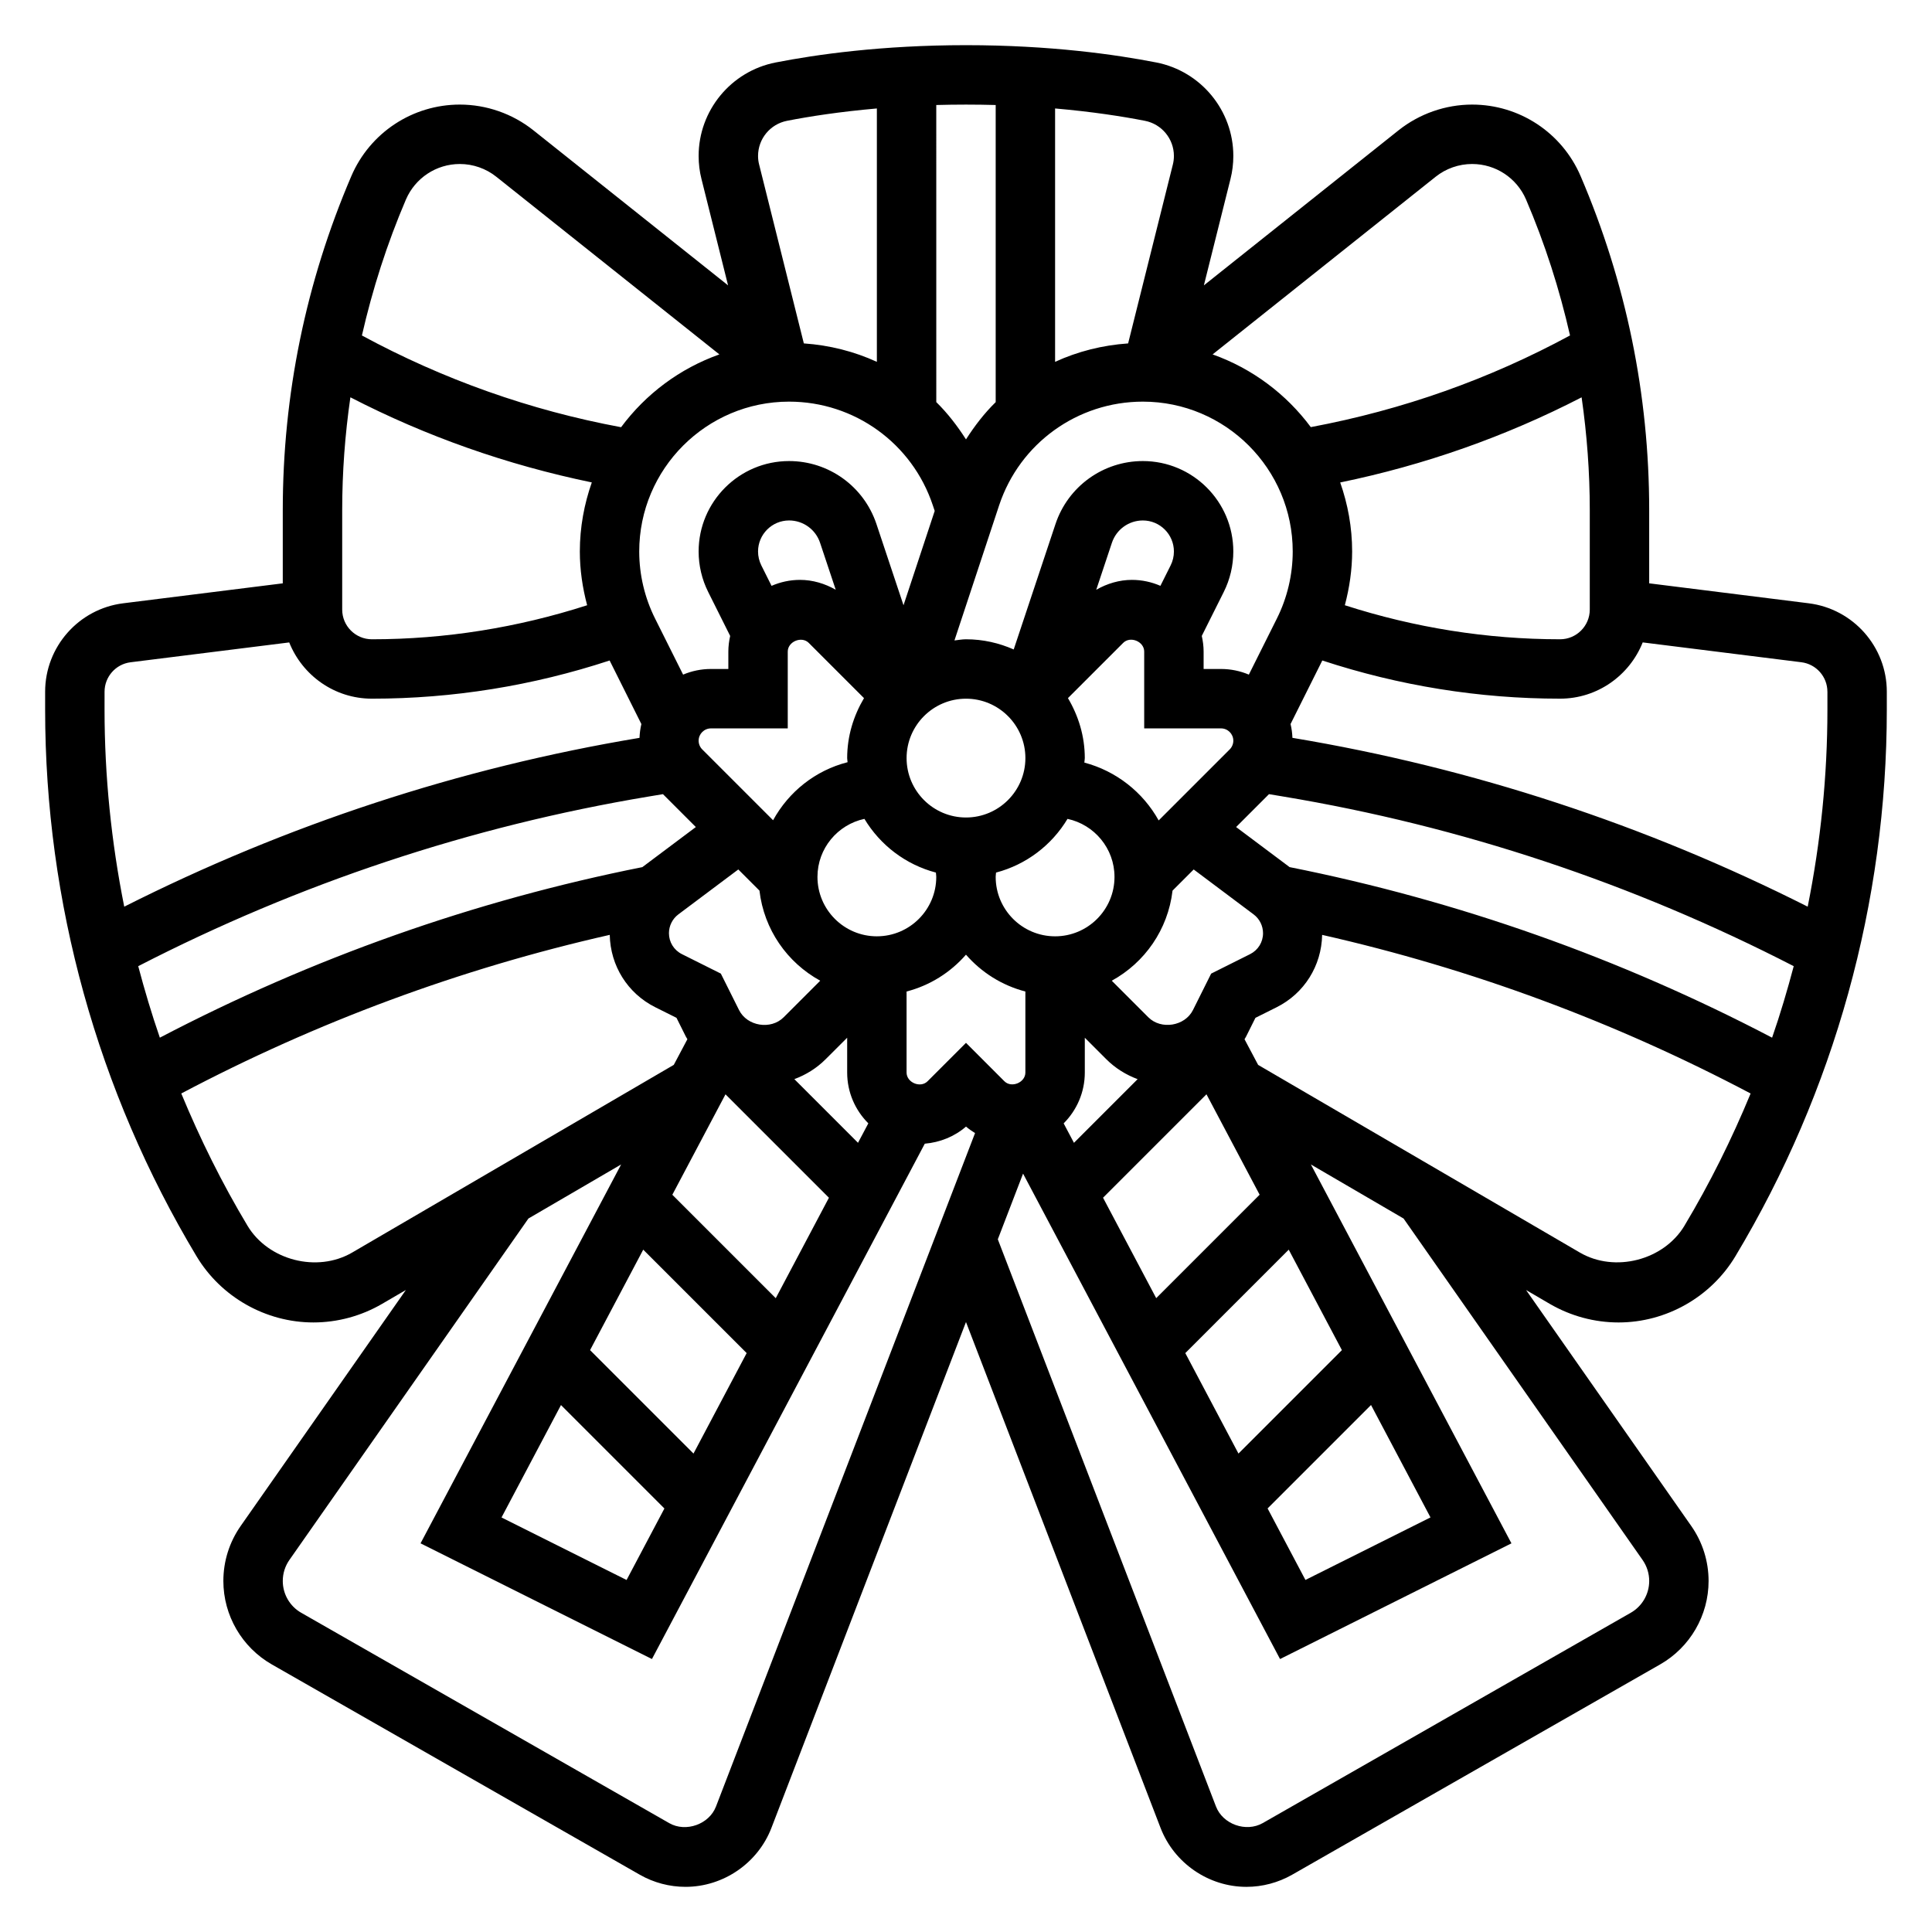 <?xml version="1.0" encoding="UTF-8"?>
<!-- Uploaded to: SVG Repo, www.svgrepo.com, Generator: SVG Repo Mixer Tools -->
<svg fill="#000000" width="800px" height="800px" version="1.1" viewBox="144 144 512 512" xmlns="http://www.w3.org/2000/svg">
 <path d="m623.34 303.88-42.289-5.293v-19.383c0-30.613-6.117-60.402-18.176-88.543-4.938-11.508-16.215-18.945-28.742-18.945-7.055 0-13.965 2.426-19.492 6.809l-51.602 41.102 7.047-28.168c0.504-1.992 0.758-4.062 0.758-6.133 0-12.027-8.574-22.449-20.387-24.766-10.684-2.094-28.121-4.59-50.461-4.59s-39.777 2.496-50.461 4.59c-11.816 2.316-20.391 12.73-20.391 24.766 0 2.078 0.25 4.141 0.754 6.109l7.047 28.191-51.602-41.102c-5.516-4.387-12.434-6.809-19.488-6.809-12.523 0-23.805 7.438-28.75 18.957-12.051 28.133-18.168 57.93-18.168 88.535v19.383l-42.289 5.289c-11.793 1.469-20.688 11.547-20.688 23.434v4.746c0 51.027 13.879 101.13 40.133 144.88 6.484 10.801 18.348 17.523 30.953 17.523 6.383 0 12.668-1.699 18.191-4.914l6.32-3.684-43.77 62.527c-3.004 4.301-4.594 9.348-4.594 14.59 0 9.109 4.922 17.578 12.824 22.098l97.551 55.75c3.684 2.102 7.871 3.203 12.098 3.203 10.027 0 19.184-6.289 22.773-15.633l51.555-134.05 51.555 134.04c3.594 9.355 12.742 15.645 22.77 15.645 4.227 0 8.406-1.109 12.105-3.211l97.535-55.742c7.91-4.512 12.832-12.98 12.832-22.098 0-5.242-1.59-10.289-4.598-14.594l-43.77-62.52 6.32 3.691c5.523 3.203 11.812 4.902 18.195 4.902 12.609 0 24.465-6.723 30.953-17.531 26.254-43.75 40.133-93.848 40.133-144.88v-4.746c0-11.879-8.895-21.957-20.688-23.426zm4.945 23.434v4.746c0 17.609-1.793 35.094-5.227 52.215-43.012-21.695-88.82-36.785-136.41-44.715l-0.141-0.023c-0.047-1.25-0.211-2.473-0.496-3.66l8.414-16.84c20.371 6.695 41.555 10.117 63.004 10.117 9.941 0 18.43-6.195 21.906-14.91l42.043 5.258c3.941 0.492 6.902 3.852 6.902 7.812zm-142.55 46.477c-0.023-0.016-0.031-0.039-0.055-0.055l-14.098-10.562 8.715-8.715 3.769 0.629c47.262 7.871 92.715 23.051 135.29 44.957-1.691 6.383-3.566 12.715-5.731 18.949-40.285-21.082-83.242-36.309-127.89-45.203zm37.359 172.34-33.141 16.57-10.027-18.949 27.41-27.41zm-50.887-16.922-14.09-26.625 27.41-27.41 14.09 26.625zm-179.54-12.855 27.41 27.41-10.027 18.949-33.141-16.57zm35.117 12.855-27.41-27.41 14.09-26.625 27.41 27.41zm-13.477-155.47c-0.023 0.016-0.039 0.039-0.055 0.055-44.652 8.895-87.602 24.121-127.89 45.199-2.156-6.242-4.039-12.57-5.731-18.949 42.562-21.906 88.023-37.078 135.29-44.957l3.769-0.629 8.715 8.715zm38.809-123.3c17.312 0 32.613 11.027 38.086 27.457l0.504 1.504-8.266 25-7.172-21.523c-3.332-9.977-12.629-16.691-23.152-16.691-13.219 0-23.973 10.75-23.973 23.969 0 3.715 0.875 7.422 2.535 10.723l5.824 11.652c-0.297 1.336-0.484 2.723-0.484 4.144v4.613h-4.613c-2.613 0-5.109 0.535-7.375 1.496l-7.43-14.863c-2.75-5.492-4.199-11.633-4.199-17.766 0-21.898 17.812-39.715 39.715-39.715zm55.672 27.457c5.469-16.43 20.773-27.457 38.082-27.457 21.902 0 39.715 17.816 39.715 39.715 0 6.133-1.449 12.281-4.195 17.766l-7.43 14.863c-2.269-0.961-4.762-1.496-7.379-1.496h-4.609v-4.613c0-1.426-0.188-2.809-0.488-4.148l5.824-11.645c1.66-3.305 2.535-7.012 2.535-10.727 0-13.219-10.754-23.969-23.973-23.969-10.523 0-19.828 6.715-23.152 16.688l-11.074 33.242c-3.879-1.715-8.148-2.699-12.648-2.699-1.047 0-2.031 0.203-3.055 0.309zm156.52 1.316v26.332c0 4.344-3.535 7.871-7.871 7.871-19.414 0-38.59-3.078-57.039-9.02 1.23-4.644 1.934-9.434 1.934-14.242 0-6.414-1.148-12.555-3.164-18.293 22.293-4.59 43.746-12.129 63.977-22.562 1.414 9.855 2.164 19.828 2.164 29.914zm-95.418 63.383-18.828 18.828c-4.18-7.519-11.281-13.098-19.695-15.328 0.012-0.406 0.117-0.781 0.117-1.191 0-5.824-1.691-11.211-4.465-15.895l14.633-14.633c1.898-1.906 5.574-0.363 5.574 2.297v20.359h20.355c1.797 0 3.262 1.465 3.262 3.258 0 0.859-0.348 1.699-0.953 2.305zm-46.281 49.539c-8.684 0-15.742-7.062-15.742-15.742 0-0.387 0.07-0.762 0.094-1.148 8.031-2.117 14.77-7.281 18.941-14.234 7.106 1.52 12.453 7.832 12.453 15.383 0 8.684-7.062 15.742-15.746 15.742zm-47.23 0c-8.684 0-15.742-7.062-15.742-15.742 0-7.551 5.344-13.863 12.445-15.383 4.18 6.949 10.91 12.121 18.941 14.234 0.027 0.383 0.098 0.762 0.098 1.148 0 8.684-7.059 15.742-15.742 15.742zm-27.504-30.762-18.781-18.781c-0.602-0.602-0.949-1.441-0.949-2.301 0-1.793 1.465-3.258 3.262-3.258h20.355v-20.355c0-2.66 3.684-4.188 5.566-2.305l14.641 14.641c-2.769 4.68-4.461 10.066-4.461 15.891 0 0.371 0.094 0.715 0.109 1.086-8.535 2.18-15.602 7.832-19.742 15.383zm-3.117-67.543c-0.566-1.133-0.867-2.402-0.867-3.676 0-4.535 3.691-8.227 8.227-8.227 3.731 0 7.039 2.387 8.211 5.926l4.148 12.438c-2.875-1.645-6.125-2.617-9.457-2.617-2.684 0-5.234 0.574-7.551 1.582zm108.47 0.008-2.707 5.414c-2.316-1.004-4.867-1.578-7.551-1.578-3.328 0-6.582 0.977-9.453 2.621l4.148-12.445c1.18-3.535 4.477-5.922 8.207-5.922 4.535 0 8.227 3.691 8.227 8.227 0 1.273-0.297 2.543-0.871 3.684zm-38.488 51.066c0 8.684-7.062 15.742-15.742 15.742-8.684 0-15.742-7.062-15.742-15.742 0-8.684 7.062-15.742 15.742-15.742 8.68-0.004 15.742 7.059 15.742 15.742zm-91.984 41.43 15.902-11.918 5.606 5.606c1.203 10.336 7.359 19.082 16.105 23.875l-9.699 9.699c-3.387 3.387-9.684 2.371-11.816-1.922l-4.824-9.66-10.312-5.156c-2.125-1.062-3.441-3.188-3.441-5.547 0-1.953 0.93-3.812 2.481-4.977zm25.828 101.7-27.41-27.41 14.09-26.617 27.41 27.41zm21.797-41.18-16.871-16.871c3.07-1.141 5.902-2.883 8.281-5.266l5.719-5.707v9.227c0 5.25 2.148 10.012 5.606 13.461zm18.445-16.316c-1.898 1.91-5.574 0.352-5.574-2.301v-21.477c6.219-1.613 11.645-5.062 15.742-9.762 4.102 4.699 9.523 8.148 15.742 9.762v21.477c0 2.652-3.684 4.18-5.566 2.305l-10.172-10.176zm41.66-2.301v-9.227l5.715 5.715c2.387 2.387 5.219 4.117 8.281 5.266l-16.871 16.871-2.731-5.156c3.453-3.453 5.606-8.219 5.606-13.469zm32.242 5.762 14.09 26.617-27.41 27.41-14.09-26.617zm1.242-31.98-4.824 9.66c-2.141 4.281-8.438 5.289-11.816 1.922l-9.699-9.699c8.738-4.793 14.895-13.539 16.105-23.875l5.606-5.606 15.895 11.918c1.551 1.16 2.481 3.019 2.481 4.973 0 2.371-1.316 4.488-3.434 5.551zm59.484-211.17c2.738-2.188 6.176-3.387 9.68-3.387 6.219 0 11.824 3.699 14.281 9.406 5.023 11.723 8.871 23.766 11.66 36.031-21.379 11.57-44.289 19.711-68.699 24.293-6.519-8.777-15.539-15.547-26.023-19.27zm-69.355-5.519c0 0.781-0.094 1.543-0.285 2.297l-11.848 47.383c-6.82 0.473-13.348 2.125-19.355 4.883v-67.148c9.879 0.859 17.965 2.125 23.812 3.273 4.449 0.867 7.676 4.777 7.676 9.312zm-47.23-13.5v78.742c-3 2.93-5.574 6.289-7.871 9.871-2.297-3.582-4.871-6.941-7.871-9.879l-0.004-78.734c2.543-0.07 5.164-0.109 7.875-0.109 2.707 0 5.328 0.039 7.871 0.109zm-55.301 4.188c5.848-1.148 13.934-2.41 23.812-3.273v67.148c-6.008-2.754-12.531-4.41-19.355-4.887l-11.848-47.406c-0.191-0.727-0.285-1.496-0.285-2.269 0-4.535 3.227-8.445 7.676-9.312zm-100.99 20.859c2.457-5.715 8.062-9.414 14.281-9.414 3.504 0 6.934 1.195 9.676 3.387l59.109 47.074c-10.492 3.723-19.523 10.5-26.047 19.293-24.098-4.473-47.137-12.648-68.684-24.309 2.801-12.273 6.652-24.309 11.664-36.031zm-16.891 82.336c0-10.086 0.746-20.066 2.172-29.922 20.09 10.359 41.43 17.887 63.977 22.555-2.016 5.738-3.172 11.887-3.172 18.309 0 4.809 0.699 9.598 1.938 14.242-18.453 5.941-37.633 9.02-57.043 9.02-4.336 0-7.871-3.527-7.871-7.871zm-62.977 48.105c0-3.961 2.961-7.32 6.894-7.809l42.043-5.258c3.481 8.711 11.969 14.906 21.91 14.906 21.453 0 42.637-3.426 63-10.117l8.414 16.84c-0.285 1.18-0.441 2.402-0.496 3.66l-0.141 0.023c-47.578 7.934-93.395 23.02-136.41 44.715-3.426-17.129-5.219-34.613-5.219-52.223zm65.605 148.63c-9.273 5.391-22.207 2.07-27.719-7.109-6.754-11.266-12.562-23.004-17.555-35.055 35.887-18.957 73.98-33.078 113.55-42.035 0.164 8.188 4.723 15.508 12.074 19.184l5.613 2.801 2.481 4.969c0.125 0.242 0.285 0.465 0.41 0.699l-3.606 6.801zm96.43 146.8c-1.812 4.715-7.988 6.91-12.375 4.41l-97.539-55.754c-3.016-1.715-4.891-4.941-4.891-8.422 0-2 0.605-3.93 1.754-5.574l63.348-90.488 24.57-14.328-53.16 100.41 61.324 30.66 72.305-136.57c4.016-0.34 7.879-1.891 10.926-4.535 0.746 0.645 1.559 1.203 2.394 1.723zm245.55-65.348c1.156 1.656 1.762 3.582 1.762 5.582 0 3.473-1.875 6.707-4.894 8.422l-97.527 55.734c-4.426 2.512-10.578 0.316-12.391-4.41l-57.812-150.3 6.691-17.406 68.102 128.64 61.324-30.66-53.152-100.41 24.562 14.328zm11.105-88.566c-5.512 9.18-18.477 12.5-27.719 7.109l-85.262-49.734-3.606-6.801c0.133-0.234 0.293-0.457 0.41-0.699l2.481-4.969 5.606-2.801c7.352-3.676 11.91-10.996 12.074-19.184 39.574 8.957 77.664 23.082 113.55 42.035-4.973 12.039-10.785 23.777-17.539 35.043z"/>
</svg>